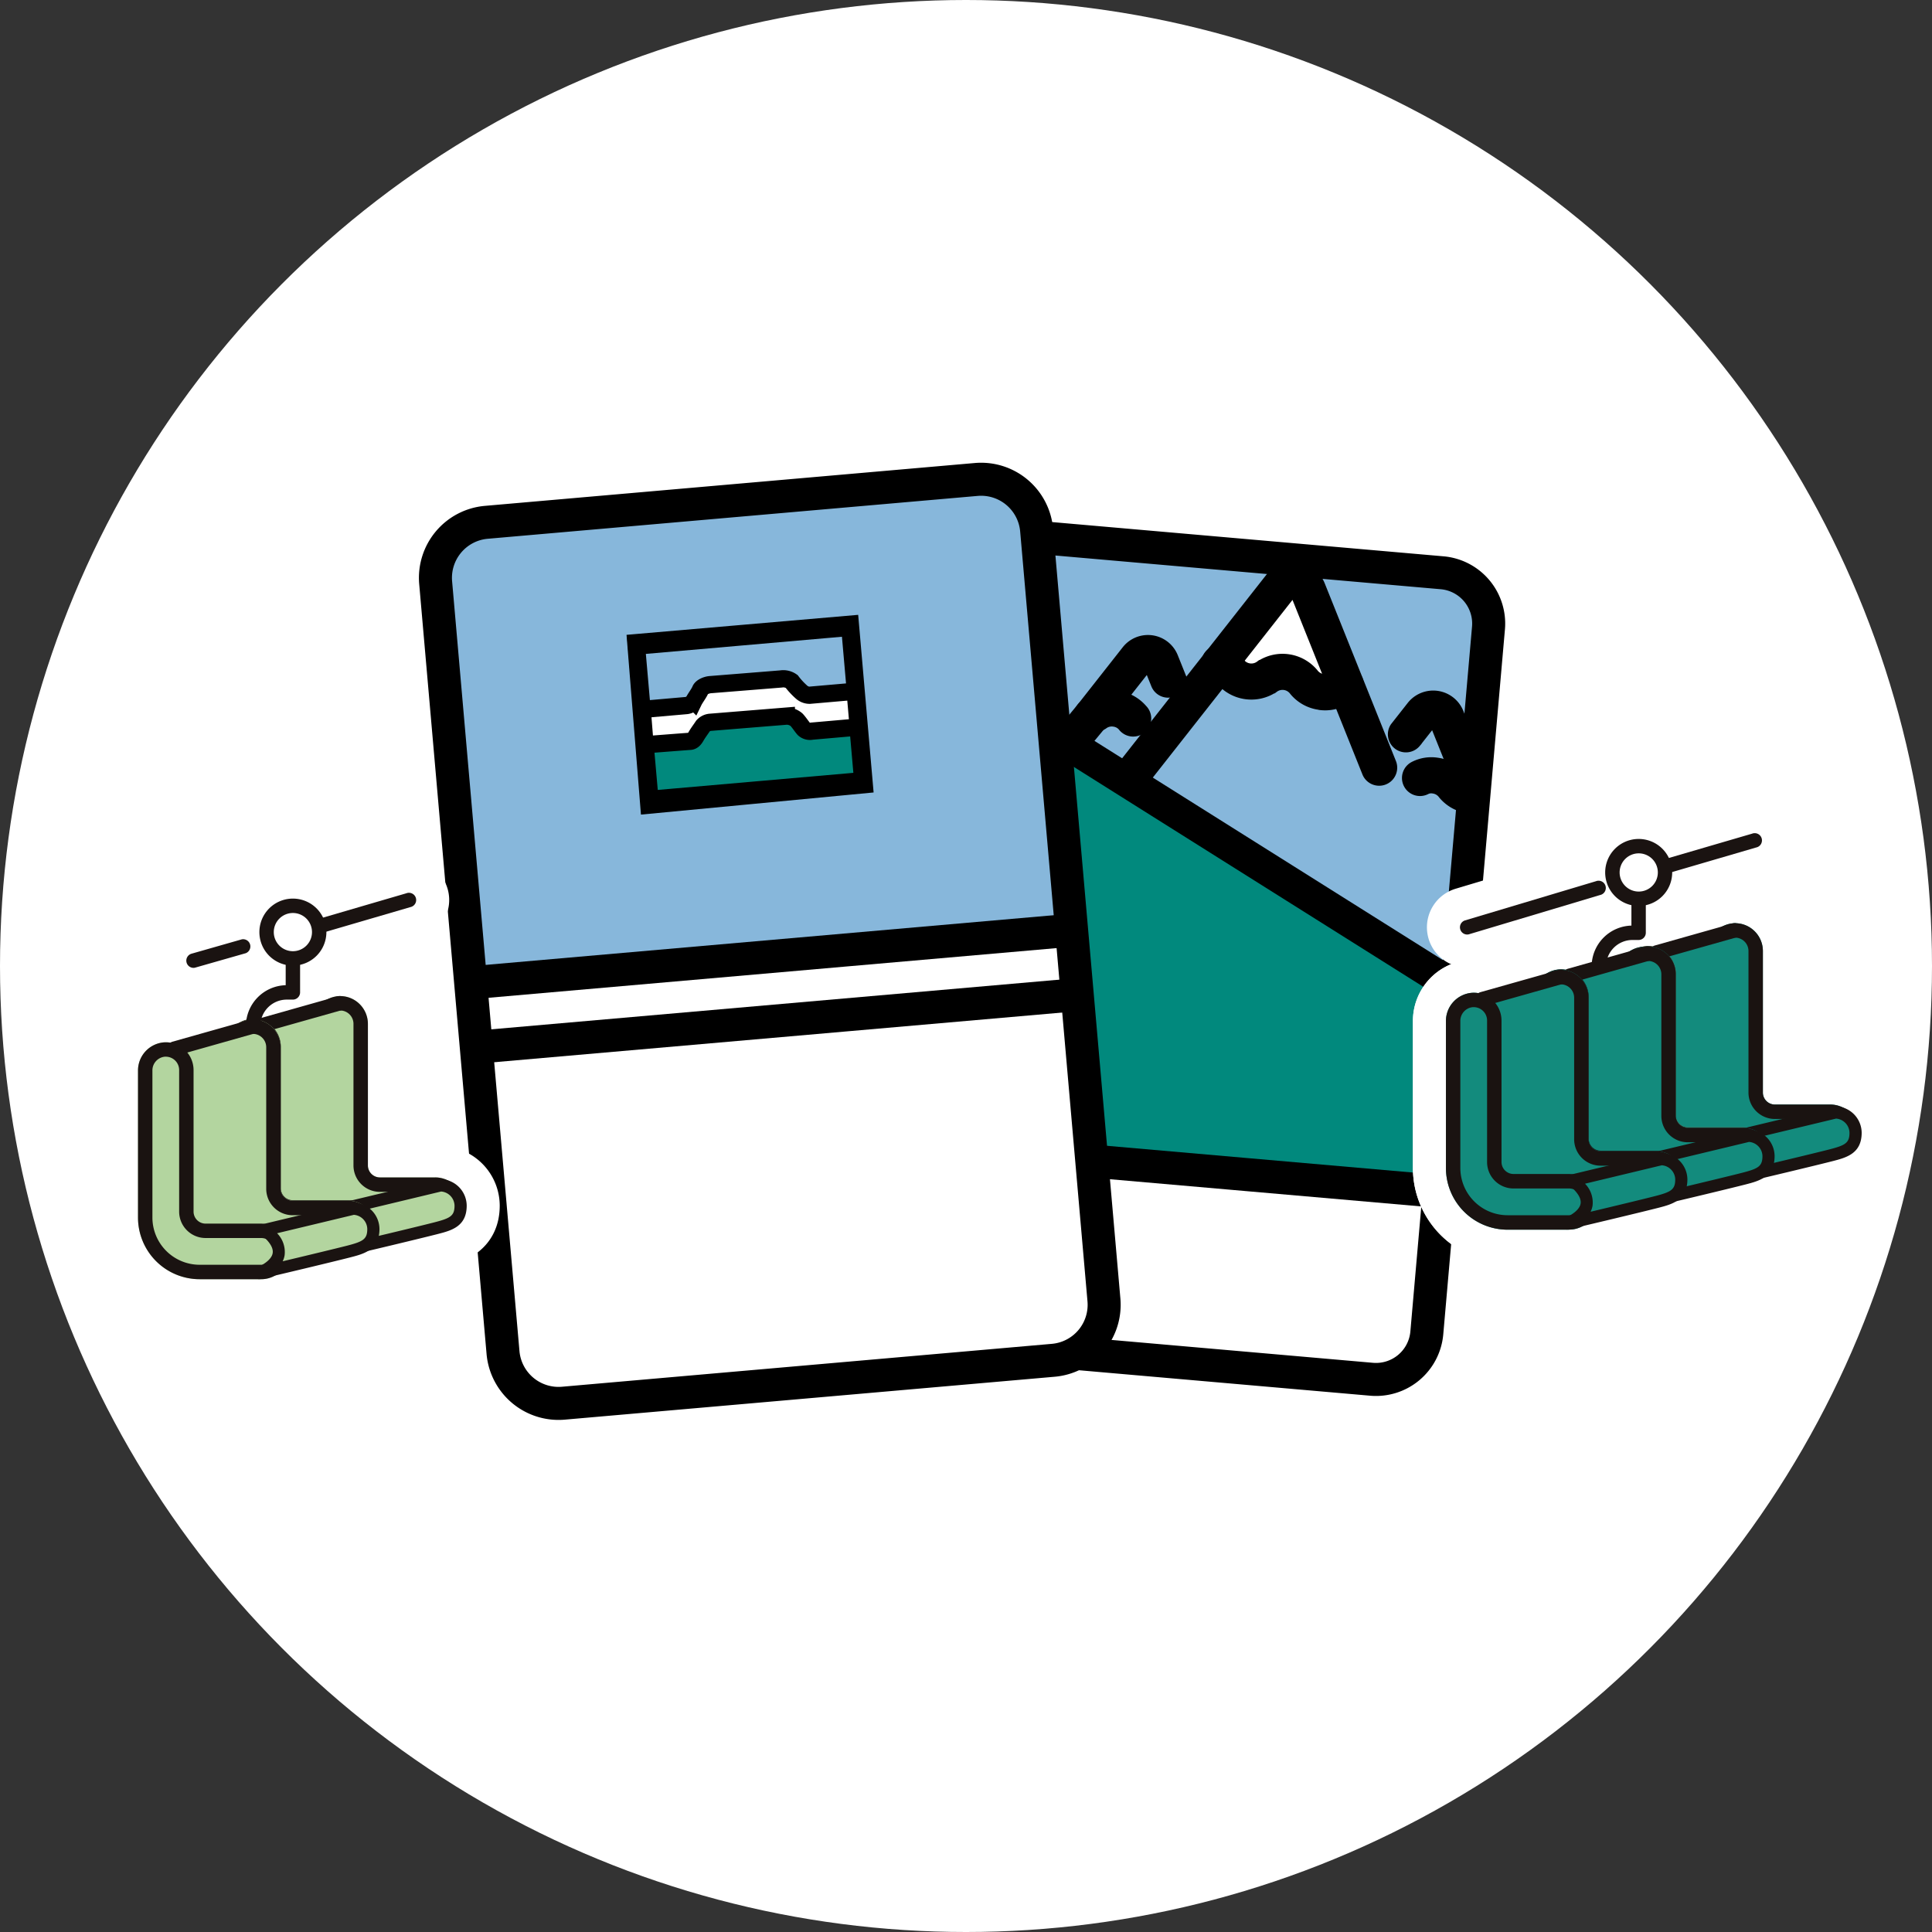 <svg xmlns="http://www.w3.org/2000/svg" width="117" height="117" viewBox="0 0 117 117">
  <rect x="0" y="0" width="117" height="117" fill="#333333" stroke="none"/>
  <g id="icon_service_boots" transform="translate(8899 -3646)">
    <circle id="楕円形_107" data-name="楕円形 107" cx="58.5" cy="58.5" r="58.5" transform="translate(-8899 3646)" fill="#fff"/>
    <g id="グループ_22656" data-name="グループ 22656" transform="translate(-8965.571 68.263)">
      <path id="パス_109270" data-name="パス 109270" d="M30.307,15.563l1.012-7.7s-.3-3.949,4.557-3.746S61.492,6.247,61.492,6.247s3.847.507,3.442,5.165-1.62,22.375-1.62,22.375l-11.947-.4Z" transform="translate(91.976 3605.995)" fill="#87b7db"/>
      <path id="パス_109271" data-name="パス 109271" d="M61.681,44.274,28.675,41.236l2.317-29.6L62.579,31.51Z" transform="translate(91.988 3605.938)" fill="#01897d"/>
      <path id="パス_109272" data-name="パス 109272" d="M60.982,52.468a3.089,3.089,0,0,1-3.337,2.8L30.462,52.89a3.089,3.089,0,0,1-2.8-3.337l3.053-34.9c.148-1.688.39-4.45.537-6.137L31.4,6.85a3.089,3.089,0,0,1,3.337-2.8L61.918,6.428a3.089,3.089,0,0,1,2.8,3.337Z" transform="translate(91.995 3605.996)" fill="none" stroke="#000" stroke-miterlimit="10" stroke-width="2"/>
      <path id="パス_109273" data-name="パス 109273" d="M62.577,31.51,30.99,11.638l-2.572,29.4L61.49,43.928Z" transform="translate(91.99 3605.938)" fill="none" stroke="#000" stroke-miterlimit="10" stroke-width="2"/>
      <path id="パス_109274" data-name="パス 109274" d="M48.842,11.65,52.851,6.5,54.7,9.1l1.464,4.455a1.259,1.259,0,0,1-1.655.254c-1.018-.573-1.272-1.591-2.227-1.145s-1.018.891-1.909.573-2-.761-2-.761Z" transform="translate(91.836 3605.977)" fill="#fff"/>
      <path id="パス_109275" data-name="パス 109275" d="M43.027,19.437a.593.593,0,0,1-.382-.95L51.766,6.881a1.564,1.564,0,0,1,2.681.385L58.77,18.054a.593.593,0,0,1-1.1.44L53.348,7.707a.38.38,0,0,0-.65-.093l-9.12,11.6a.592.592,0,0,1-.551.22" transform="translate(91.882 3605.979)" stroke="#000" stroke-width="1"/>
      <path id="パス_109276" data-name="パス 109276" d="M43.027,19.437a.593.593,0,0,1-.382-.95L51.766,6.881a1.564,1.564,0,0,1,2.681.385L58.77,18.054a.593.593,0,0,1-1.1.44L53.348,7.707a.38.38,0,0,0-.65-.093l-9.12,11.6a.592.592,0,0,1-.551.22" transform="translate(91.882 3605.979)" stroke="#000" stroke-miterlimit="10" stroke-width="0.591"/>
      <path id="パス_109277" data-name="パス 109277" d="M63.245,18.135a.593.593,0,0,1-.466-.366L61.869,15.5a.268.268,0,0,0-.218-.174.277.277,0,0,0-.26.105l-.977,1.241a.593.593,0,0,1-.954-.7l.023-.029L60.46,14.7a1.465,1.465,0,0,1,2.514.361l.909,2.267a.592.592,0,0,1-.634.8" transform="translate(91.752 3605.918)" stroke="#000" stroke-width="1"/>
      <path id="パス_109278" data-name="パス 109278" d="M63.245,18.135a.593.593,0,0,1-.466-.366L61.869,15.5a.268.268,0,0,0-.218-.174.277.277,0,0,0-.26.105l-.977,1.241a.593.593,0,0,1-.954-.7l.023-.029L60.46,14.7a1.465,1.465,0,0,1,2.514.361l.909,2.267a.592.592,0,0,1-.634.8" transform="translate(91.752 3605.918)" stroke="#000" stroke-miterlimit="10" stroke-width="0.591"/>
      <path id="パス_109279" data-name="パス 109279" d="M39.564,17.1a.593.593,0,0,1-.372-.965l1.132-1.372L43.047,11.3a1.443,1.443,0,0,1,2.475.355l.431,1.075a.592.592,0,1,1-1.1.442l-.432-1.076a.257.257,0,0,0-.334-.145.254.254,0,0,0-.107.08l-2.733,3.476-1.141,1.381a.594.594,0,0,1-.543.21" transform="translate(91.908 3605.944)" stroke="#000" stroke-width="1"/>
      <path id="パス_109280" data-name="パス 109280" d="M39.564,17.1a.593.593,0,0,1-.372-.965l1.132-1.372L43.047,11.3a1.443,1.443,0,0,1,2.475.355l.431,1.075a.592.592,0,1,1-1.1.442l-.432-1.076a.257.257,0,0,0-.334-.145.254.254,0,0,0-.107.08l-2.733,3.476-1.141,1.381a.594.594,0,0,1-.543.21" transform="translate(91.908 3605.944)" stroke="#000" stroke-miterlimit="10" stroke-width="0.591"/>
      <path id="パス_109281" data-name="パス 109281" d="M54.66,14.286a2.2,2.2,0,0,1-1.4-.777,1.072,1.072,0,0,0-1.5-.221l-.006,0a2.24,2.24,0,0,1-2.958-.425,1.305,1.305,0,0,0-.438-.35.593.593,0,1,1,.457-1.094,2.411,2.411,0,0,1,.838.627,1.072,1.072,0,0,0,1.5.22l.006,0a2.239,2.239,0,0,1,2.955.424,1.071,1.071,0,0,0,1.5.221l.006,0c.118-.069.24-.134.364-.192a.593.593,0,0,1,.486,1.082c-.088.042-.175.088-.259.139a2.2,2.2,0,0,1-1.558.351" transform="translate(91.84 3605.94)" stroke="#000" stroke-width="1"/>
      <path id="パス_109282" data-name="パス 109282" d="M54.66,14.286a2.2,2.2,0,0,1-1.4-.777,1.072,1.072,0,0,0-1.5-.221l-.006,0a2.24,2.24,0,0,1-2.958-.425,1.305,1.305,0,0,0-.438-.35.593.593,0,1,1,.457-1.094,2.411,2.411,0,0,1,.838.627,1.072,1.072,0,0,0,1.5.22l.006,0a2.239,2.239,0,0,1,2.955.424,1.071,1.071,0,0,0,1.5.221l.006,0c.118-.069.24-.134.364-.192a.593.593,0,0,1,.486,1.082c-.088.042-.175.088-.259.139a2.2,2.2,0,0,1-1.558.351" transform="translate(91.84 3605.94)" stroke="#000" stroke-miterlimit="10" stroke-width="0.591"/>
      <path id="パス_109283" data-name="パス 109283" d="M63.77,20.607a2.2,2.2,0,0,1-1.4-.777,1.053,1.053,0,0,0-.708-.421.9.9,0,0,0-.581.087.592.592,0,1,1-.523-1.063,2.089,2.089,0,0,1,1.275-.2,2.2,2.2,0,0,1,1.4.778,1.057,1.057,0,0,0,.708.42.581.581,0,0,1,.55.608v.012a.605.605,0,0,1-.634.559l-.079-.012" transform="translate(91.746 3605.887)" stroke="#000" stroke-width="1"/>
      <path id="パス_109284" data-name="パス 109284" d="M63.77,20.607a2.2,2.2,0,0,1-1.4-.777,1.053,1.053,0,0,0-.708-.421.9.9,0,0,0-.581.087.592.592,0,1,1-.523-1.063,2.089,2.089,0,0,1,1.275-.2,2.2,2.2,0,0,1,1.4.778,1.057,1.057,0,0,0,.708.42.581.581,0,0,1,.55.608v.012a.605.605,0,0,1-.634.559l-.079-.012" transform="translate(91.746 3605.887)" stroke="#000" stroke-miterlimit="10" stroke-width="0.591"/>
      <path id="パス_109285" data-name="パス 109285" d="M40.706,15.753a.592.592,0,0,1-.169-1.123c.082-.039.159-.084.236-.128a2.235,2.235,0,0,1,2.939.407.593.593,0,1,1-.857.819,1.03,1.03,0,0,0-.692-.4,1.053,1.053,0,0,0-.8.2c-.105.062-.211.121-.324.175a.585.585,0,0,1-.336.051" transform="translate(91.899 3605.918)" stroke="#000" stroke-width="1"/>
      <path id="パス_109286" data-name="パス 109286" d="M40.706,15.753a.592.592,0,0,1-.169-1.123c.082-.039.159-.084.236-.128a2.235,2.235,0,0,1,2.939.407.593.593,0,1,1-.857.819,1.03,1.03,0,0,0-.692-.4,1.053,1.053,0,0,0-.8.2c-.105.062-.211.121-.324.175a.585.585,0,0,1-.336.051" transform="translate(91.899 3605.918)" stroke="#000" stroke-miterlimit="10" stroke-width="0.591"/>
      <path id="パス_109287" data-name="パス 109287" d="M39.575,32.158,3.261,35.342l-.373-3.9L39.28,28.26Z" transform="translate(92.186 3605.81)" fill="#b3d59f"/>
      <path id="パス_109288" data-name="パス 109288" d="M41.223,50.448a3.373,3.373,0,0,1-3.058,3.645l-29.688,2.6a3.376,3.376,0,0,1-3.645-3.059L.751,6.994A3.376,3.376,0,0,1,3.809,3.348L33.5.751a3.374,3.374,0,0,1,3.645,3.058Z" transform="translate(92.202 3606.021)" fill="#fff"/>
      <path id="パス_109289" data-name="パス 109289" d="M23.347,29.256,6.428,30.966s-3.329,1.89-3.78-2.25S.939,7.928.939,7.928s-.9-4.68,4.68-5.04S33.156.728,33.156.728s3.96.451,4.23,3.87,2.159,24.748,2.159,24.748a7.411,7.411,0,0,0-4.41-.811l-11.789.72" transform="translate(92.202 3606.021)" fill="#87b7db"/>
      <path id="パス_109290" data-name="パス 109290" d="M41.223,50.448a3.373,3.373,0,0,1-3.058,3.645l-29.688,2.6a3.376,3.376,0,0,1-3.645-3.059L.751,6.994A3.376,3.376,0,0,1,3.809,3.348L33.5.751a3.374,3.374,0,0,1,3.645,3.058Z" transform="translate(92.202 3606.021)" fill="none" stroke="#000" stroke-miterlimit="10" stroke-width="2"/>
      <line id="線_3535" data-name="線 3535" y1="3.183" x2="36.391" transform="translate(95.074 3634.07)" fill="none" stroke="#000" stroke-miterlimit="10" stroke-width="2"/>
      <path id="パス_109291" data-name="パス 109291" d="M26.768,19.276,13.784,20.511,13,10.733,25.929,9.617Z" transform="translate(92.109 3605.953)" fill="#fff"/>
      <path id="パス_109292" data-name="パス 109292" d="M26.768,19.276,13.784,20.511,13,10.733,25.929,9.617Z" transform="translate(92.109 3605.953)" fill="none" stroke="#000" stroke-miterlimit="10" stroke-width="1.107"/>
      <path id="パス_109293" data-name="パス 109293" d="M13.345,14.748,13.01,10.91,25.925,9.78l.338,3.867-2.765.241a.733.733,0,0,1-.5-.194,4.381,4.381,0,0,1-.592-.641.875.875,0,0,0-.644-.151c-.266.023-4.076.327-4.287.344s-.526.136-.6.322-.317.509-.392.663a.624.624,0,0,1-.454.282l-2.686.235" transform="translate(92.108 3605.952)" fill="#87b7db"/>
      <path id="パス_109294" data-name="パス 109294" d="M13.345,14.748,13.01,10.91,25.925,9.78l.338,3.867-2.765.241a.733.733,0,0,1-.5-.194,4.381,4.381,0,0,1-.592-.641.875.875,0,0,0-.644-.151c-.266.023-4.076.327-4.287.344s-.526.136-.6.322-.317.509-.392.663a.624.624,0,0,1-.454.282Z" transform="translate(92.108 3605.952)" fill="none" stroke="#000" stroke-miterlimit="10" stroke-width="1.044"/>
      <path id="パス_109295" data-name="パス 109295" d="M13.536,16.929s2.57-.2,2.717-.208.259-.11.365-.3.344-.51.424-.635a.656.656,0,0,1,.429-.217l4.615-.374a.912.912,0,0,1,.614.214c.137.139.343.45.445.562a.545.545,0,0,0,.489.133l2.793-.245.284,3.245L13.826,20.23Z" transform="translate(92.104 3605.91)" fill="#01897d"/>
      <path id="パス_109296" data-name="パス 109296" d="M13.536,16.929s2.57-.2,2.717-.208.259-.11.365-.3.344-.51.424-.635a.656.656,0,0,1,.429-.217l4.615-.374a.912.912,0,0,1,.614.214c.137.139.343.45.445.562a.545.545,0,0,0,.489.133l2.793-.245.284,3.245L13.826,20.23Z" transform="translate(92.104 3605.91)" fill="none" stroke="#000" stroke-miterlimit="10" stroke-width="1.044"/>
      <line id="線_3536" data-name="線 3536" y1="3.183" x2="36.391" transform="translate(95.074 3638.002)" fill="none" stroke="#000" stroke-miterlimit="10" stroke-width="2"/>
    </g>
    <g id="グループ_22655" data-name="グループ 22655" transform="translate(-8890.642 3700.066)">
      <path id="パス_108571" data-name="パス 108571" d="M32.048,99.829H28.311A3.736,3.736,0,0,1,24.579,96.1V87.209a1.709,1.709,0,0,1,1.571-1.721,1.666,1.666,0,0,1,1.261.451,1.687,1.687,0,0,1,.532,1.226v8.573a.728.728,0,0,0,.727.727H32a1.709,1.709,0,0,1,1.722,1.571,1.671,1.671,0,0,1-.452,1.262,1.689,1.689,0,0,1-1.226.532" transform="translate(-14.022 -79.228)" fill="none" stroke="#fff" stroke-linecap="round" stroke-linejoin="round" stroke-width="4"/>
      <path id="パス_108572" data-name="パス 108572" d="M32.048,99.829H28.311A3.736,3.736,0,0,1,24.579,96.1V87.209a1.709,1.709,0,0,1,1.571-1.721,1.668,1.668,0,0,1,1.262.451,1.689,1.689,0,0,1,.532,1.226v8.573a.728.728,0,0,0,.727.727H32a1.709,1.709,0,0,1,1.722,1.571,1.669,1.669,0,0,1-.452,1.262,1.688,1.688,0,0,1-1.226.532M26.261,86.356h-.055a.833.833,0,0,0-.755.851V96.1a2.863,2.863,0,0,0,2.86,2.86h3.736a.81.81,0,0,0,.81-.811c0-.018,0-.036,0-.054a.833.833,0,0,0-.851-.755H28.67a1.6,1.6,0,0,1-1.6-1.6V87.166a.81.81,0,0,0-.81-.81" transform="translate(-14.022 -79.228)" fill="none" stroke="#fff" stroke-linecap="round" stroke-linejoin="round" stroke-width="4"/>
      <path id="パス_108575" data-name="パス 108575" d="M17.7,88.066l5.07-.971s.4.044.4,1.016-.265,8.919.53,9.625,3.885.927,3.885.927L26.44,99.811s-4.989.574-5.21.486-3.267.927-3.532-.927-.618-8.433-.618-8.433Z" transform="translate(-10.583 -79.967)" fill="none" stroke="#fff" stroke-linecap="round" stroke-linejoin="round" stroke-width="4"/>
      <path id="パス_108576" data-name="パス 108576" d="M22.309,102.379H18.572a3.736,3.736,0,0,1-3.733-3.733V89.759a1.709,1.709,0,0,1,1.571-1.721,1.666,1.666,0,0,1,1.261.451,1.687,1.687,0,0,1,.532,1.226v8.573a.728.728,0,0,0,.727.727h3.334a1.709,1.709,0,0,1,1.722,1.571,1.671,1.671,0,0,1-.452,1.262,1.689,1.689,0,0,1-1.226.532" transform="translate(-9.556 -80.397)" fill="none" stroke="#fff" stroke-linecap="round" stroke-linejoin="round" stroke-width="4"/>
      <path id="パス_108577" data-name="パス 108577" d="M18.541,87.687a.438.438,0,0,1-.12-.855l4.766-1.347a.438.438,0,0,1,.239.839L18.659,87.67a.435.435,0,0,1-.118.017" transform="translate(-11.058 -79.225)" fill="none" stroke="#fff" stroke-linecap="round" stroke-linejoin="round" stroke-width="4"/>
      <path id="パス_108578" data-name="パス 108578" d="M22.309,102.379H18.572a3.736,3.736,0,0,1-3.733-3.733V89.759a1.709,1.709,0,0,1,1.571-1.721,1.668,1.668,0,0,1,1.262.451,1.689,1.689,0,0,1,.532,1.226v8.573a.728.728,0,0,0,.727.727h3.334a1.709,1.709,0,0,1,1.722,1.571,1.669,1.669,0,0,1-.452,1.262,1.689,1.689,0,0,1-1.226.532M16.522,88.906h-.055a.833.833,0,0,0-.755.851v8.89a2.863,2.863,0,0,0,2.86,2.86h3.736a.81.81,0,0,0,.81-.811c0-.018,0-.036,0-.054a.833.833,0,0,0-.851-.755H18.931a1.6,1.6,0,0,1-1.6-1.6V89.716a.81.81,0,0,0-.81-.81" transform="translate(-9.556 -80.397)" fill="none" stroke="#fff" stroke-linecap="round" stroke-linejoin="round" stroke-width="4"/>
      <path id="パス_108580" data-name="パス 108580" d="M28.742,107.93l5.365-1.287s1.2.106,1.2,1.227c0,.921-.55,1.125-1.485,1.367s-4.583,1.113-5.434,1.305C28.388,110.542,30.821,109.653,28.742,107.93Z" transform="translate(-15.769 -88.931)" fill="none" stroke="#fff" stroke-linecap="round" stroke-linejoin="round" stroke-width="4"/>
      <path id="パス_108581" data-name="パス 108581" d="M28.075,110.6a.368.368,0,0,1-.126-.714c.237-.088.871-.414.945-.856.068-.4-.343-.832-.7-1.128a.367.367,0,0,1,.148-.641l5.366-1.287a.332.332,0,0,1,.117-.009,1.614,1.614,0,0,1,1.537,1.6c0,1.269-.936,1.51-1.762,1.722-.948.245-4.6,1.118-5.445,1.308A.344.344,0,0,1,28.075,110.6Zm1.088-2.779a1.625,1.625,0,0,1,.457,1.335,1.346,1.346,0,0,1-.119.363c1.406-.334,3.29-.788,3.915-.95.966-.249,1.21-.394,1.21-1.01a.879.879,0,0,0-.812-.854Z" transform="translate(-15.457 -88.619)" fill="none" stroke="#fff" stroke-linecap="round" stroke-linejoin="round" stroke-width="4"/>
      <path id="パス_108582" data-name="パス 108582" d="M10.908,80.858a.438.438,0,0,1-.12-.855l3.055-.872a.438.438,0,0,1,.239.839l-3.056.872a.435.435,0,0,1-.118.017" transform="translate(-7.558 -76.311)" fill="none" stroke="#fff" stroke-linecap="round" stroke-linejoin="round" stroke-width="4"/>
      <path id="パス_108583" data-name="パス 108583" d="M22.289,102.446H18.552a3.736,3.736,0,0,1-3.733-3.733V89.826A1.709,1.709,0,0,1,16.391,88.1a1.666,1.666,0,0,1,1.261.451,1.687,1.687,0,0,1,.532,1.226v8.573a.728.728,0,0,0,.727.727h3.334a1.709,1.709,0,0,1,1.722,1.571,1.671,1.671,0,0,1-.452,1.262,1.689,1.689,0,0,1-1.226.532" transform="translate(-9.547 -80.428)" fill="none" stroke="#fff" stroke-linecap="round" stroke-linejoin="round" stroke-width="4"/>
      <path id="パス_108584" data-name="パス 108584" d="M22.289,102.446H18.552a3.736,3.736,0,0,1-3.733-3.733V89.826A1.709,1.709,0,0,1,16.391,88.1a1.668,1.668,0,0,1,1.262.451,1.689,1.689,0,0,1,.532,1.226v8.573a.728.728,0,0,0,.727.727h3.334a1.709,1.709,0,0,1,1.722,1.571,1.669,1.669,0,0,1-.452,1.262,1.689,1.689,0,0,1-1.226.532M16.5,88.973h-.055a.833.833,0,0,0-.755.851v8.89a2.863,2.863,0,0,0,2.86,2.86h3.736a.81.81,0,0,0,.81-.811c0-.018,0-.036,0-.054a.833.833,0,0,0-.851-.755H18.911a1.6,1.6,0,0,1-1.6-1.6V89.783a.81.81,0,0,0-.81-.81" transform="translate(-9.547 -80.428)" fill="none" stroke="#fff" stroke-linecap="round" stroke-linejoin="round" stroke-width="4"/>
      <path id="パス_108586" data-name="パス 108586" d="M7.938,90.683l5.07-.971s.4.044.4,1.016-.265,8.919.53,9.625,3.885.927,3.885.927l-1.148,1.148s-4.989.574-5.21.486-3.267.927-3.532-.927-.618-8.433-.618-8.433Z" transform="translate(-6.108 -81.167)" fill="none" stroke="#fff" stroke-linecap="round" stroke-linejoin="round" stroke-width="4"/>
      <path id="パス_108587" data-name="パス 108587" d="M12.55,105H8.813a3.736,3.736,0,0,1-3.733-3.733V92.377a1.709,1.709,0,0,1,1.571-1.721,1.666,1.666,0,0,1,1.261.451,1.687,1.687,0,0,1,.532,1.226v8.573a.728.728,0,0,0,.727.727h3.334a1.709,1.709,0,0,1,1.722,1.571,1.671,1.671,0,0,1-.452,1.262A1.689,1.689,0,0,1,12.55,105" transform="translate(-5.081 -81.598)" fill="none" stroke="#fff" stroke-linecap="round" stroke-linejoin="round" stroke-width="4"/>
      <path id="パス_108588" data-name="パス 108588" d="M8.782,90.3a.438.438,0,0,1-.12-.855L13.428,88.1a.438.438,0,0,1,.239.839L8.9,90.288a.456.456,0,0,1-.118.016" transform="translate(-6.583 -80.425)" fill="none" stroke="#fff" stroke-linecap="round" stroke-linejoin="round" stroke-width="4"/>
      <path id="パス_108589" data-name="パス 108589" d="M25.534,76.305a.438.438,0,0,1-.12-.855l5.1-1.49a.438.438,0,1,1,.239.839l-5.1,1.491a.446.446,0,0,1-.12.016" transform="translate(-14.265 -73.93)" fill="none" stroke="#fff" stroke-linecap="round" stroke-linejoin="round" stroke-width="4"/>
      <path id="パス_108590" data-name="パス 108590" d="M20.685,78.638a2.029,2.029,0,1,1,2.029-2.029,2.029,2.029,0,0,1-2.029,2.029m0-3.186a1.157,1.157,0,1,0,1.157,1.157,1.157,1.157,0,0,0-1.157-1.157" transform="translate(-11.306 -74.228)" fill="none" stroke="#fff" stroke-linecap="round" stroke-linejoin="round" stroke-width="4"/>
      <path id="パス_108591" data-name="パス 108591" d="M12.55,105H8.813a3.736,3.736,0,0,1-3.733-3.733V92.377a1.709,1.709,0,0,1,1.571-1.721,1.668,1.668,0,0,1,1.262.451,1.689,1.689,0,0,1,.532,1.226v8.573a.728.728,0,0,0,.727.727h3.334a1.709,1.709,0,0,1,1.722,1.571,1.669,1.669,0,0,1-.452,1.262A1.688,1.688,0,0,1,12.55,105M6.763,91.524H6.708a.833.833,0,0,0-.755.851v8.89a2.863,2.863,0,0,0,2.86,2.86H12.55a.81.81,0,0,0,.81-.811c0-.018,0-.036,0-.054a.833.833,0,0,0-.851-.755H9.172a1.6,1.6,0,0,1-1.6-1.6V92.334a.81.81,0,0,0-.81-.81" transform="translate(-5.081 -81.598)" fill="none" stroke="#fff" stroke-linecap="round" stroke-linejoin="round" stroke-width="4"/>
      <path id="パス_108592" data-name="パス 108592" d="M14.925,105.581H10.386a.438.438,0,0,1-.083-.872.43.43,0,0,1,.083,0h4.539a.438.438,0,0,1,.083.872.426.426,0,0,1-.083,0" transform="translate(-7.294 -88.043)" fill="none" stroke="#fff" stroke-linecap="round" stroke-linejoin="round" stroke-width="4"/>
      <path id="パス_108594" data-name="パス 108594" d="M17.587,85.467a.438.438,0,0,1-.438-.438,2.478,2.478,0,0,1,2.409-2.474V80.93a.438.438,0,0,1,.872,0v2.059a.438.438,0,0,1-.438.438h-.368a1.6,1.6,0,0,0-1.6,1.6.438.438,0,0,1-.438.438" transform="translate(-10.615 -76.958)" fill="none" stroke="#fff" stroke-linecap="round" stroke-linejoin="round" stroke-width="4"/>
      <path id="パス_108595" data-name="パス 108595" d="M18.983,110.548l5.365-1.287s1.2.106,1.2,1.227c0,.921-.55,1.125-1.485,1.367s-4.583,1.113-5.434,1.305C18.629,113.16,21.062,112.271,18.983,110.548Z" transform="translate(-11.294 -90.132)" fill="none" stroke="#fff" stroke-linecap="round" stroke-linejoin="round" stroke-width="4"/>
      <path id="パス_108596" data-name="パス 108596" d="M18.317,113.216a.368.368,0,0,1-.127-.714c.238-.089.871-.415.946-.857.068-.4-.343-.832-.7-1.127a.368.368,0,0,1,.149-.641l5.365-1.287a.349.349,0,0,1,.118-.009,1.614,1.614,0,0,1,1.536,1.594c0,1.268-.936,1.51-1.762,1.723-.956.247-4.605,1.119-5.445,1.308A.346.346,0,0,1,18.317,113.216Zm1.088-2.778a1.622,1.622,0,0,1,.456,1.335,1.326,1.326,0,0,1-.118.363c1.4-.334,3.285-.787,3.915-.949.966-.25,1.209-.395,1.209-1.01a.878.878,0,0,0-.812-.854Z" transform="translate(-10.982 -89.82)" fill="none" stroke="#fff" stroke-linecap="round" stroke-linejoin="round" stroke-width="4"/>
      <path id="パス_108597" data-name="パス 108597" d="M32.048,99.829H28.311A3.736,3.736,0,0,1,24.579,96.1V87.209a1.709,1.709,0,0,1,1.571-1.721,1.666,1.666,0,0,1,1.261.451,1.687,1.687,0,0,1,.532,1.226v8.573a.728.728,0,0,0,.727.727H32a1.709,1.709,0,0,1,1.722,1.571,1.671,1.671,0,0,1-.452,1.262,1.689,1.689,0,0,1-1.226.532" transform="translate(-14.022 -79.228)" fill="#b3d59f"/>
      <path id="パス_108598" data-name="パス 108598" d="M32.048,99.829H28.311A3.736,3.736,0,0,1,24.579,96.1V87.209a1.709,1.709,0,0,1,1.571-1.721,1.668,1.668,0,0,1,1.262.451,1.689,1.689,0,0,1,.532,1.226v8.573a.728.728,0,0,0,.727.727H32a1.709,1.709,0,0,1,1.722,1.571,1.669,1.669,0,0,1-.452,1.262,1.688,1.688,0,0,1-1.226.532M26.261,86.356h-.055a.833.833,0,0,0-.755.851V96.1a2.863,2.863,0,0,0,2.86,2.86h3.736a.81.81,0,0,0,.81-.811c0-.018,0-.036,0-.054a.833.833,0,0,0-.851-.755H28.67a1.6,1.6,0,0,1-1.6-1.6V87.166a.81.81,0,0,0-.81-.81" transform="translate(-14.022 -79.228)" fill="#1a1311"/>
      <path id="パス_108601" data-name="パス 108601" d="M17.7,88.066l5.07-.971s.4.044.4,1.016-.265,8.919.53,9.625,3.885.927,3.885.927L26.44,99.811s-4.989.574-5.21.486-3.267.927-3.532-.927-.618-8.433-.618-8.433Z" transform="translate(-10.583 -79.967)" fill="#b3d59f"/>
      <path id="パス_108602" data-name="パス 108602" d="M22.309,102.379H18.572a3.736,3.736,0,0,1-3.733-3.733V89.759a1.709,1.709,0,0,1,1.571-1.721,1.666,1.666,0,0,1,1.261.451,1.687,1.687,0,0,1,.532,1.226v8.573a.728.728,0,0,0,.727.727h3.334a1.709,1.709,0,0,1,1.722,1.571,1.671,1.671,0,0,1-.452,1.262,1.689,1.689,0,0,1-1.226.532" transform="translate(-9.556 -80.397)" fill="#b3d59f"/>
      <path id="パス_108603" data-name="パス 108603" d="M18.541,87.687a.438.438,0,0,1-.12-.855l4.766-1.347a.438.438,0,0,1,.239.839L18.659,87.67a.435.435,0,0,1-.118.017" transform="translate(-11.058 -79.225)" fill="#1a1311"/>
      <path id="パス_108604" data-name="パス 108604" d="M22.309,102.379H18.572a3.736,3.736,0,0,1-3.733-3.733V89.759a1.709,1.709,0,0,1,1.571-1.721,1.668,1.668,0,0,1,1.262.451,1.689,1.689,0,0,1,.532,1.226v8.573a.728.728,0,0,0,.727.727h3.334a1.709,1.709,0,0,1,1.722,1.571,1.669,1.669,0,0,1-.452,1.262,1.689,1.689,0,0,1-1.226.532M16.522,88.906h-.055a.833.833,0,0,0-.755.851v8.89a2.863,2.863,0,0,0,2.86,2.86h3.736a.81.81,0,0,0,.81-.811c0-.018,0-.036,0-.054a.833.833,0,0,0-.851-.755H18.931a1.6,1.6,0,0,1-1.6-1.6V89.716a.81.81,0,0,0-.81-.81" transform="translate(-9.556 -80.397)" fill="#1a1311"/>
      <path id="パス_108606" data-name="パス 108606" d="M28.742,107.93l5.365-1.287s1.2.106,1.2,1.227c0,.921-.55,1.125-1.485,1.367s-4.583,1.113-5.434,1.305c0,0,2.433-.89.354-2.612" transform="translate(-15.769 -88.931)" fill="#b3d59f"/>
      <path id="パス_108607" data-name="パス 108607" d="M28.075,110.6a.368.368,0,0,1-.126-.714c.237-.088.871-.414.945-.856.068-.4-.343-.832-.7-1.128a.367.367,0,0,1,.148-.641l5.366-1.287a.332.332,0,0,1,.117-.009,1.614,1.614,0,0,1,1.537,1.6c0,1.269-.936,1.51-1.762,1.722-.948.245-4.6,1.118-5.445,1.308a.344.344,0,0,1-.081.01m1.088-2.779a1.625,1.625,0,0,1,.457,1.335,1.346,1.346,0,0,1-.119.363c1.406-.334,3.29-.788,3.915-.95.966-.249,1.21-.394,1.21-1.01a.879.879,0,0,0-.812-.854Z" transform="translate(-15.457 -88.619)" fill="#1a1311"/>
      <path id="パス_108608" data-name="パス 108608" d="M10.908,80.858a.438.438,0,0,1-.12-.855l3.055-.872a.438.438,0,0,1,.239.839l-3.056.872a.435.435,0,0,1-.118.017" transform="translate(-7.558 -76.311)" fill="#1a1311"/>
      <path id="パス_108609" data-name="パス 108609" d="M22.289,102.446H18.552a3.736,3.736,0,0,1-3.733-3.733V89.826A1.709,1.709,0,0,1,16.391,88.1a1.666,1.666,0,0,1,1.261.451,1.687,1.687,0,0,1,.532,1.226v8.573a.728.728,0,0,0,.727.727h3.334a1.709,1.709,0,0,1,1.722,1.571,1.671,1.671,0,0,1-.452,1.262,1.689,1.689,0,0,1-1.226.532" transform="translate(-9.547 -80.428)" fill="#b3d59f"/>
      <path id="パス_108610" data-name="パス 108610" d="M22.289,102.446H18.552a3.736,3.736,0,0,1-3.733-3.733V89.826A1.709,1.709,0,0,1,16.391,88.1a1.668,1.668,0,0,1,1.262.451,1.689,1.689,0,0,1,.532,1.226v8.573a.728.728,0,0,0,.727.727h3.334a1.709,1.709,0,0,1,1.722,1.571,1.669,1.669,0,0,1-.452,1.262,1.689,1.689,0,0,1-1.226.532M16.5,88.973h-.055a.833.833,0,0,0-.755.851v8.89a2.863,2.863,0,0,0,2.86,2.86h3.736a.81.81,0,0,0,.81-.811c0-.018,0-.036,0-.054a.833.833,0,0,0-.851-.755H18.911a1.6,1.6,0,0,1-1.6-1.6V89.783a.81.81,0,0,0-.81-.81" transform="translate(-9.547 -80.428)" fill="#1a1311"/>
      <path id="パス_108612" data-name="パス 108612" d="M7.938,90.683l5.07-.971s.4.044.4,1.016-.265,8.919.53,9.625,3.885.927,3.885.927l-1.148,1.148s-4.989.574-5.21.486-3.267.927-3.532-.927-.618-8.433-.618-8.433Z" transform="translate(-6.108 -81.167)" fill="#b3d59f"/>
      <path id="パス_108613" data-name="パス 108613" d="M12.55,105H8.813a3.736,3.736,0,0,1-3.733-3.733V92.377a1.709,1.709,0,0,1,1.571-1.721,1.666,1.666,0,0,1,1.261.451,1.687,1.687,0,0,1,.532,1.226v8.573a.728.728,0,0,0,.727.727h3.334a1.709,1.709,0,0,1,1.722,1.571,1.671,1.671,0,0,1-.452,1.262A1.689,1.689,0,0,1,12.55,105" transform="translate(-5.081 -81.598)" fill="#b3d59f"/>
      <path id="パス_108614" data-name="パス 108614" d="M8.782,90.3a.438.438,0,0,1-.12-.855L13.428,88.1a.438.438,0,0,1,.239.839L8.9,90.288a.456.456,0,0,1-.118.016" transform="translate(-6.583 -80.425)" fill="#1a1311"/>
      <path id="パス_108615" data-name="パス 108615" d="M25.534,76.305a.438.438,0,0,1-.12-.855l5.1-1.49a.438.438,0,1,1,.239.839l-5.1,1.491a.446.446,0,0,1-.12.016" transform="translate(-14.265 -73.93)" fill="#1a1311"/>
      <path id="パス_108616" data-name="パス 108616" d="M20.685,78.638a2.029,2.029,0,1,1,2.029-2.029,2.029,2.029,0,0,1-2.029,2.029m0-3.186a1.157,1.157,0,1,0,1.157,1.157,1.157,1.157,0,0,0-1.157-1.157" transform="translate(-11.306 -74.228)" fill="#1a1311"/>
      <path id="パス_108617" data-name="パス 108617" d="M12.55,105H8.813a3.736,3.736,0,0,1-3.733-3.733V92.377a1.709,1.709,0,0,1,1.571-1.721,1.668,1.668,0,0,1,1.262.451,1.689,1.689,0,0,1,.532,1.226v8.573a.728.728,0,0,0,.727.727h3.334a1.709,1.709,0,0,1,1.722,1.571,1.669,1.669,0,0,1-.452,1.262A1.688,1.688,0,0,1,12.55,105M6.763,91.524H6.708a.833.833,0,0,0-.755.851v8.89a2.863,2.863,0,0,0,2.86,2.86H12.55a.81.81,0,0,0,.81-.811c0-.018,0-.036,0-.054a.833.833,0,0,0-.851-.755H9.172a1.6,1.6,0,0,1-1.6-1.6V92.334a.81.81,0,0,0-.81-.81" transform="translate(-5.081 -81.598)" fill="#1a1311"/>
      <path id="パス_108620" data-name="パス 108620" d="M17.587,85.467a.438.438,0,0,1-.438-.438,2.478,2.478,0,0,1,2.409-2.474V80.93a.438.438,0,0,1,.872,0v2.059a.438.438,0,0,1-.438.438h-.368a1.6,1.6,0,0,0-1.6,1.6.438.438,0,0,1-.438.438" transform="translate(-10.615 -76.958)" fill="#1a1311"/>
      <path id="パス_108621" data-name="パス 108621" d="M18.983,110.548l5.365-1.287s1.2.106,1.2,1.227c0,.921-.55,1.125-1.485,1.367s-4.583,1.113-5.434,1.305c0,0,2.433-.89.354-2.612" transform="translate(-11.294 -90.132)" fill="#b3d59f"/>
      <path id="パス_108622" data-name="パス 108622" d="M18.317,113.216a.368.368,0,0,1-.127-.714c.238-.089.871-.415.946-.857.068-.4-.343-.832-.7-1.127a.368.368,0,0,1,.149-.641l5.365-1.287a.349.349,0,0,1,.118-.009,1.614,1.614,0,0,1,1.536,1.594c0,1.268-.936,1.51-1.762,1.723-.956.247-4.605,1.119-5.445,1.308a.346.346,0,0,1-.081.01m1.088-2.778a1.622,1.622,0,0,1,.456,1.335,1.326,1.326,0,0,1-.118.363c1.4-.334,3.285-.787,3.915-.949.966-.25,1.209-.395,1.209-1.01a.878.878,0,0,0-.812-.854Z" transform="translate(-10.982 -89.82)" fill="#1a1311"/>
    </g>
    <g id="グループ_22654" data-name="グループ 22654" transform="translate(-8811.435 3696.455)">
      <path id="パス_108655" data-name="パス 108655" d="M38.707,26.422H34.97a3.736,3.736,0,0,1-3.733-3.733V13.8a1.709,1.709,0,0,1,1.571-1.721,1.666,1.666,0,0,1,1.261.451,1.687,1.687,0,0,1,.532,1.226v8.573a.728.728,0,0,0,.727.727h3.334a1.709,1.709,0,0,1,1.722,1.571,1.671,1.671,0,0,1-.452,1.262,1.689,1.689,0,0,1-1.226.532" transform="translate(-15.408 -6.621)" fill="none" stroke="#fff" stroke-linecap="round" stroke-linejoin="round" stroke-width="4"/>
      <path id="パス_108656" data-name="パス 108656" d="M38.707,26.422H34.97a3.736,3.736,0,0,1-3.733-3.733V13.8a1.709,1.709,0,0,1,1.571-1.721,1.668,1.668,0,0,1,1.262.451,1.689,1.689,0,0,1,.532,1.226v8.573a.728.728,0,0,0,.727.727h3.334a1.709,1.709,0,0,1,1.722,1.571,1.669,1.669,0,0,1-.452,1.262,1.689,1.689,0,0,1-1.226.532M32.92,12.949h-.055a.833.833,0,0,0-.755.851v8.89a2.863,2.863,0,0,0,2.86,2.86h3.736a.81.81,0,0,0,.81-.811c0-.018,0-.036,0-.054a.833.833,0,0,0-.851-.755H35.329a1.6,1.6,0,0,1-1.6-1.6V13.759a.81.81,0,0,0-.81-.81" transform="translate(-15.408 -6.621)" fill="none" stroke="#fff" stroke-linecap="round" stroke-linejoin="round" stroke-width="4"/>
      <path id="パス_108659" data-name="パス 108659" d="M24.356,14.659l5.07-.971s.4.044.4,1.016-.265,8.919.53,9.625,3.885.927,3.885.927L33.1,26.4s-4.989.574-5.21.486-3.267.927-3.532-.927-.618-8.433-.618-8.433Z" transform="translate(-11.969 -7.36)" fill="none" stroke="#fff" stroke-linecap="round" stroke-linejoin="round" stroke-width="4"/>
      <path id="パス_108660" data-name="パス 108660" d="M28.968,28.973H25.231A3.736,3.736,0,0,1,21.5,25.241V16.353a1.709,1.709,0,0,1,1.571-1.721,1.666,1.666,0,0,1,1.261.451,1.687,1.687,0,0,1,.532,1.226v8.573a.728.728,0,0,0,.727.727h3.334a1.709,1.709,0,0,1,1.722,1.571,1.671,1.671,0,0,1-.452,1.262,1.689,1.689,0,0,1-1.226.532" transform="translate(-10.942 -7.791)" fill="none" stroke="#fff" stroke-linecap="round" stroke-linejoin="round" stroke-width="4"/>
      <path id="パス_108661" data-name="パス 108661" d="M25.2,14.28a.438.438,0,0,1-.12-.855l4.766-1.347a.438.438,0,0,1,.239.839l-4.767,1.347a.435.435,0,0,1-.118.017" transform="translate(-12.444 -6.618)" fill="none" stroke="#fff" stroke-linecap="round" stroke-linejoin="round" stroke-width="4"/>
      <path id="パス_108662" data-name="パス 108662" d="M28.968,28.973H25.231A3.736,3.736,0,0,1,21.5,25.241V16.353a1.709,1.709,0,0,1,1.571-1.721,1.668,1.668,0,0,1,1.262.451,1.689,1.689,0,0,1,.532,1.226v8.573a.728.728,0,0,0,.727.727h3.334a1.709,1.709,0,0,1,1.722,1.571,1.669,1.669,0,0,1-.452,1.262,1.688,1.688,0,0,1-1.226.532M23.181,15.5h-.055a.833.833,0,0,0-.755.851v8.89a2.863,2.863,0,0,0,2.86,2.86h3.736a.81.81,0,0,0,.81-.811c0-.018,0-.036,0-.054a.833.833,0,0,0-.851-.755H25.59a1.6,1.6,0,0,1-1.6-1.6V16.31a.81.81,0,0,0-.81-.81" transform="translate(-10.942 -7.791)" fill="none" stroke="#fff" stroke-linecap="round" stroke-linejoin="round" stroke-width="4"/>
      <path id="パス_108664" data-name="パス 108664" d="M35.4,34.524l5.365-1.287s1.2.106,1.2,1.227c0,.921-.55,1.125-1.485,1.367s-4.583,1.113-5.434,1.305C35.047,37.136,37.48,36.247,35.4,34.524Z" transform="translate(-17.155 -16.324)" fill="none" stroke="#fff" stroke-linecap="round" stroke-linejoin="round" stroke-width="4"/>
      <path id="パス_108665" data-name="パス 108665" d="M34.735,37.192a.368.368,0,0,1-.127-.714c.238-.088.871-.414.946-.856.068-.4-.343-.832-.7-1.127A.368.368,0,0,1,35,33.853l5.365-1.287a.364.364,0,0,1,.119-.009,1.614,1.614,0,0,1,1.535,1.595c0,1.269-.936,1.51-1.762,1.723-.951.245-4.6,1.118-5.445,1.308A.377.377,0,0,1,34.735,37.192Zm1.088-2.778a1.622,1.622,0,0,1,.456,1.335,1.317,1.317,0,0,1-.118.362c1.405-.334,3.288-.787,3.915-.949.966-.249,1.209-.394,1.209-1.01a.878.878,0,0,0-.812-.854Z" transform="translate(-16.843 -16.012)" fill="none" stroke="#fff" stroke-linecap="round" stroke-linejoin="round" stroke-width="4"/>
      <path id="パス_108666" data-name="パス 108666" d="M28.6,29.04H24.86a3.736,3.736,0,0,1-3.733-3.733V16.42A1.709,1.709,0,0,1,22.7,14.7a1.666,1.666,0,0,1,1.261.451,1.687,1.687,0,0,1,.532,1.226v8.573a.728.728,0,0,0,.727.727h3.334a1.709,1.709,0,0,1,1.722,1.571,1.671,1.671,0,0,1-.452,1.262,1.689,1.689,0,0,1-1.226.532" transform="translate(-10.772 -7.821)" fill="none" stroke="#fff" stroke-linecap="round" stroke-linejoin="round" stroke-width="4"/>
      <path id="パス_108667" data-name="パス 108667" d="M28.6,29.04H24.86a3.736,3.736,0,0,1-3.733-3.733V16.42A1.709,1.709,0,0,1,22.7,14.7a1.668,1.668,0,0,1,1.262.451,1.689,1.689,0,0,1,.532,1.226v8.573a.728.728,0,0,0,.727.727h3.334a1.709,1.709,0,0,1,1.722,1.571,1.669,1.669,0,0,1-.452,1.262,1.689,1.689,0,0,1-1.226.532M22.81,15.567h-.055a.833.833,0,0,0-.755.851v8.89a2.863,2.863,0,0,0,2.86,2.86H28.6a.81.81,0,0,0,.81-.811c0-.018,0-.036,0-.054a.833.833,0,0,0-.851-.755H25.219a1.6,1.6,0,0,1-1.6-1.6V16.377a.81.81,0,0,0-.81-.81" transform="translate(-10.772 -7.821)" fill="none" stroke="#fff" stroke-linecap="round" stroke-linejoin="round" stroke-width="4"/>
      <path id="パス_108669" data-name="パス 108669" d="M28.964,29.027H25.227a3.736,3.736,0,0,1-3.733-3.733V16.407a1.709,1.709,0,0,1,1.571-1.721,1.666,1.666,0,0,1,1.261.451,1.687,1.687,0,0,1,.532,1.226v8.573a.728.728,0,0,0,.727.727H28.92a1.709,1.709,0,0,1,1.722,1.571A1.671,1.671,0,0,1,30.19,28.5a1.689,1.689,0,0,1-1.226.532" transform="translate(-10.94 -7.815)" fill="none" stroke="#fff" stroke-linecap="round" stroke-linejoin="round" stroke-width="4"/>
      <path id="パス_108670" data-name="パス 108670" d="M28.963,29.027H25.227a3.737,3.737,0,0,1-3.733-3.733V16.407a1.709,1.709,0,0,1,1.571-1.721,1.668,1.668,0,0,1,1.262.451,1.689,1.689,0,0,1,.532,1.226v8.573a.728.728,0,0,0,.727.727h3.334a1.709,1.709,0,0,1,1.722,1.571A1.669,1.669,0,0,1,30.19,28.5a1.69,1.69,0,0,1-1.227.532M23.176,15.554h-.055a.833.833,0,0,0-.755.851v8.89a2.863,2.863,0,0,0,2.861,2.86h3.736a.81.81,0,0,0,.81-.811c0-.018,0-.036,0-.054a.833.833,0,0,0-.852-.755H25.585a1.6,1.6,0,0,1-1.6-1.6V16.364a.81.81,0,0,0-.81-.81" transform="translate(-10.94 -7.815)" fill="none" stroke="#fff" stroke-linecap="round" stroke-linejoin="round" stroke-width="4"/>
      <path id="パス_108672" data-name="パス 108672" d="M14.613,17.264l5.07-.971s.4.044.4,1.016-.265,8.919.53,9.625,3.885.927,3.885.927l-1.148,1.148s-4.989.574-5.21.486-3.267.927-3.532-.927-.618-8.433-.618-8.433Z" transform="translate(-7.501 -8.554)" fill="none" stroke="#fff" stroke-linecap="round" stroke-linejoin="round" stroke-width="4"/>
      <path id="パス_108673" data-name="パス 108673" d="M19.224,31.578H15.487a3.736,3.736,0,0,1-3.733-3.733V18.958a1.709,1.709,0,0,1,1.571-1.721,1.666,1.666,0,0,1,1.261.451,1.687,1.687,0,0,1,.532,1.226v8.573a.728.728,0,0,0,.727.727H19.18A1.709,1.709,0,0,1,20.9,29.785a1.671,1.671,0,0,1-.452,1.262,1.689,1.689,0,0,1-1.226.532" transform="translate(-6.474 -8.985)" fill="none" stroke="#fff" stroke-linecap="round" stroke-linejoin="round" stroke-width="4"/>
      <path id="パス_108674" data-name="パス 108674" d="M15.456,16.885a.438.438,0,0,1-.12-.855L20.1,14.683a.438.438,0,0,1,.239.839l-4.767,1.347a.435.435,0,0,1-.118.017" transform="translate(-7.976 -7.812)" fill="none" stroke="#fff" stroke-linecap="round" stroke-linejoin="round" stroke-width="4"/>
      <path id="パス_108675" data-name="パス 108675" d="M26.689,4.375a.438.438,0,0,1-.12-.855l5.1-1.49a.438.438,0,1,1,.239.839L26.81,4.36a.446.446,0,0,1-.12.016" transform="translate(-13.127 -2)" fill="none" stroke="#fff" stroke-linecap="round" stroke-linejoin="round" stroke-width="4"/>
      <path id="パス_108676" data-name="パス 108676" d="M21.84,6.707a2.029,2.029,0,1,1,2.029-2.029A2.029,2.029,0,0,1,21.84,6.707m0-3.186A1.157,1.157,0,1,0,23,4.678,1.157,1.157,0,0,0,21.84,3.521" transform="translate(-10.168 -2.298)" fill="none" stroke="#fff" stroke-linecap="round" stroke-linejoin="round" stroke-width="4"/>
      <path id="パス_108677" data-name="パス 108677" d="M19.224,31.578H15.487a3.736,3.736,0,0,1-3.733-3.733V18.958a1.709,1.709,0,0,1,1.571-1.721,1.668,1.668,0,0,1,1.262.451,1.689,1.689,0,0,1,.532,1.226v8.573a.728.728,0,0,0,.727.727H19.18A1.709,1.709,0,0,1,20.9,29.785a1.669,1.669,0,0,1-.452,1.262,1.689,1.689,0,0,1-1.226.532M13.437,18.105h-.055a.833.833,0,0,0-.755.851v8.89a2.863,2.863,0,0,0,2.86,2.86h3.736a.81.81,0,0,0,.81-.811c0-.018,0-.036,0-.054a.833.833,0,0,0-.851-.755H15.846a1.6,1.6,0,0,1-1.6-1.6V18.915a.81.81,0,0,0-.81-.81" transform="translate(-6.474 -8.985)" fill="none" stroke="#fff" stroke-linecap="round" stroke-linejoin="round" stroke-width="4"/>
      <path id="パス_108679" data-name="パス 108679" d="M18.742,13.536A.438.438,0,0,1,18.3,13.1a2.478,2.478,0,0,1,2.409-2.474V9a.438.438,0,0,1,.872,0v2.059a.438.438,0,0,1-.438.438h-.368a1.6,1.6,0,0,0-1.6,1.6.438.438,0,0,1-.438.438" transform="translate(-9.477 -5.028)" fill="none" stroke="#fff" stroke-linecap="round" stroke-linejoin="round" stroke-width="4"/>
      <path id="パス_108680" data-name="パス 108680" d="M25.657,37.128l5.365-1.287s1.2.106,1.2,1.227c0,.921-.55,1.125-1.485,1.367S26.154,39.548,25.3,39.74C25.3,39.74,27.736,38.851,25.657,37.128Z" transform="translate(-12.686 -17.518)" fill="none" stroke="#fff" stroke-linecap="round" stroke-linejoin="round" stroke-width="4"/>
      <path id="パス_108681" data-name="パス 108681" d="M24.991,39.8a.368.368,0,0,1-.127-.714c.238-.089.871-.415.946-.857.068-.4-.343-.832-.7-1.127a.368.368,0,0,1,.149-.642l5.365-1.287a.364.364,0,0,1,.118-.009,1.613,1.613,0,0,1,1.536,1.595c0,1.268-.936,1.51-1.761,1.723-.952.246-4.6,1.119-5.445,1.308A.347.347,0,0,1,24.991,39.8Zm1.088-2.778a1.622,1.622,0,0,1,.456,1.335,1.326,1.326,0,0,1-.118.363c1.4-.334,3.287-.787,3.916-.95.966-.25,1.209-.394,1.209-1.01a.878.878,0,0,0-.812-.854Z" transform="translate(-12.375 -17.207)" fill="none" stroke="#fff" stroke-linecap="round" stroke-linejoin="round" stroke-width="4"/>
      <path id="パス_108682" data-name="パス 108682" d="M19.208,31.645H15.471a3.736,3.736,0,0,1-3.733-3.733V19.025A1.709,1.709,0,0,1,13.31,17.3a1.666,1.666,0,0,1,1.261.451,1.687,1.687,0,0,1,.532,1.226v8.573a.728.728,0,0,0,.727.727h3.334a1.709,1.709,0,0,1,1.722,1.571,1.671,1.671,0,0,1-.452,1.262,1.689,1.689,0,0,1-1.226.532" transform="translate(-6.466 -9.016)" fill="none" stroke="#fff" stroke-linecap="round" stroke-linejoin="round" stroke-width="4"/>
      <path id="パス_108683" data-name="パス 108683" d="M19.208,31.645H15.471a3.736,3.736,0,0,1-3.733-3.733V19.025A1.709,1.709,0,0,1,13.31,17.3a1.668,1.668,0,0,1,1.262.451,1.689,1.689,0,0,1,.532,1.226v8.573a.728.728,0,0,0,.727.727h3.334a1.709,1.709,0,0,1,1.722,1.571,1.669,1.669,0,0,1-.452,1.262,1.688,1.688,0,0,1-1.226.532M13.421,18.172h-.055a.833.833,0,0,0-.755.851v8.89a2.863,2.863,0,0,0,2.86,2.86h3.736a.81.81,0,0,0,.81-.811c0-.018,0-.036,0-.054a.833.833,0,0,0-.851-.755H15.83a1.6,1.6,0,0,1-1.6-1.6V18.982a.81.81,0,0,0-.81-.81" transform="translate(-6.466 -9.016)" fill="none" stroke="#fff" stroke-linecap="round" stroke-linejoin="round" stroke-width="4"/>
      <path id="パス_108685" data-name="パス 108685" d="M4.857,19.882l5.07-.971s.4.044.4,1.016-.265,8.919.53,9.625,3.885.927,3.885.927L13.6,31.627s-4.989.574-5.21.486-3.267.927-3.532-.927-.618-8.433-.618-8.433Z" transform="translate(-3.027 -9.755)" fill="none" stroke="#fff" stroke-linecap="round" stroke-linejoin="round" stroke-width="4"/>
      <path id="パス_108686" data-name="パス 108686" d="M9.469,34.2H5.732A3.736,3.736,0,0,1,2,30.464V21.576a1.709,1.709,0,0,1,1.571-1.721,1.666,1.666,0,0,1,1.261.451,1.687,1.687,0,0,1,.532,1.226V30.1a.728.728,0,0,0,.727.727H9.425A1.709,1.709,0,0,1,11.147,32.4a1.671,1.671,0,0,1-.452,1.262,1.689,1.689,0,0,1-1.226.532" transform="translate(-2 -10.186)" fill="none" stroke="#fff" stroke-linecap="round" stroke-linejoin="round" stroke-width="4"/>
      <path id="パス_108687" data-name="パス 108687" d="M5.7,19.5a.438.438,0,0,1-.12-.855L10.346,17.3a.438.438,0,0,1,.239.839L5.818,19.486A.435.435,0,0,1,5.7,19.5" transform="translate(-3.502 -9.013)" fill="none" stroke="#fff" stroke-linecap="round" stroke-linejoin="round" stroke-width="4"/>
      <path id="パス_108688" data-name="パス 108688" d="M3.992,10.578a.438.438,0,0,1-.12-.855l7.933-2.374a.438.438,0,1,1,.239.839L4.113,10.563a.449.449,0,0,1-.12.016" transform="translate(-2.719 -4.439)" fill="none" stroke="#fff" stroke-linecap="round" stroke-linejoin="round" stroke-width="4"/>
      <path id="パス_108689" data-name="パス 108689" d="M9.469,34.2H5.732A3.736,3.736,0,0,1,2,30.464V21.576a1.709,1.709,0,0,1,1.571-1.721,1.668,1.668,0,0,1,1.262.451,1.689,1.689,0,0,1,.532,1.226V30.1a.728.728,0,0,0,.727.727H9.425A1.709,1.709,0,0,1,11.147,32.4a1.669,1.669,0,0,1-.452,1.262,1.688,1.688,0,0,1-1.226.532M3.682,20.723H3.627a.833.833,0,0,0-.755.851v8.89a2.863,2.863,0,0,0,2.86,2.86H9.469a.81.81,0,0,0,.81-.811c0-.018,0-.036,0-.054a.833.833,0,0,0-.851-.755H6.091a1.6,1.6,0,0,1-1.6-1.6V21.533a.81.81,0,0,0-.81-.81" transform="translate(-2 -10.186)" fill="none" stroke="#fff" stroke-linecap="round" stroke-linejoin="round" stroke-width="4"/>
      <path id="パス_108690" data-name="パス 108690" d="M11.844,34.78H7.3a.438.438,0,0,1-.083-.872.429.429,0,0,1,.083,0h4.539a.438.438,0,1,1,.083.872.424.424,0,0,1-.083,0" transform="translate(-4.213 -16.631)" fill="none" stroke="#fff" stroke-linecap="round" stroke-linejoin="round" stroke-width="4"/>
      <path id="パス_108692" data-name="パス 108692" d="M15.9,39.746l5.365-1.287s1.2.106,1.2,1.227c0,.921-.55,1.125-1.485,1.367s-4.583,1.113-5.434,1.305C15.548,42.358,17.981,41.469,15.9,39.746Z" transform="translate(-8.213 -18.719)" fill="none" stroke="#fff" stroke-linecap="round" stroke-linejoin="round" stroke-width="4"/>
      <path id="パス_108693" data-name="パス 108693" d="M15.236,42.415a.368.368,0,0,1-.127-.714c.238-.088.871-.415.946-.856.068-.4-.343-.832-.7-1.128a.368.368,0,0,1,.149-.642l5.366-1.287a.333.333,0,0,1,.118-.009,1.614,1.614,0,0,1,1.535,1.595c0,1.268-.936,1.509-1.761,1.723-.942.243-4.6,1.116-5.445,1.308A.387.387,0,0,1,15.236,42.415Zm1.088-2.778a1.623,1.623,0,0,1,.456,1.335,1.32,1.32,0,0,1-.118.363c1.407-.334,3.28-.786,3.916-.95.966-.25,1.209-.394,1.209-1.01a.879.879,0,0,0-.812-.854Z" transform="translate(-7.901 -18.407)" fill="none" stroke="#fff" stroke-linecap="round" stroke-linejoin="round" stroke-width="4"/>
      <path id="パス_108694" data-name="パス 108694" d="M38.707,26.422H34.97a3.736,3.736,0,0,1-3.733-3.733V13.8a1.709,1.709,0,0,1,1.571-1.721,1.666,1.666,0,0,1,1.261.451,1.687,1.687,0,0,1,.532,1.226v8.573a.728.728,0,0,0,.727.727h3.334a1.709,1.709,0,0,1,1.722,1.571,1.671,1.671,0,0,1-.452,1.262,1.689,1.689,0,0,1-1.226.532" transform="translate(-15.408 -6.621)" fill="#138b7d"/>
      <path id="パス_108695" data-name="パス 108695" d="M38.707,26.422H34.97a3.736,3.736,0,0,1-3.733-3.733V13.8a1.709,1.709,0,0,1,1.571-1.721,1.668,1.668,0,0,1,1.262.451,1.689,1.689,0,0,1,.532,1.226v8.573a.728.728,0,0,0,.727.727h3.334a1.709,1.709,0,0,1,1.722,1.571,1.669,1.669,0,0,1-.452,1.262,1.689,1.689,0,0,1-1.226.532M32.92,12.949h-.055a.833.833,0,0,0-.755.851v8.89a2.863,2.863,0,0,0,2.86,2.86h3.736a.81.81,0,0,0,.81-.811c0-.018,0-.036,0-.054a.833.833,0,0,0-.851-.755H35.329a1.6,1.6,0,0,1-1.6-1.6V13.759a.81.81,0,0,0-.81-.81" transform="translate(-15.408 -6.621)" fill="#1a1311"/>
      <path id="パス_108698" data-name="パス 108698" d="M24.356,14.659l5.07-.971s.4.044.4,1.016-.265,8.919.53,9.625,3.885.927,3.885.927L33.1,26.4s-4.989.574-5.21.486-3.267.927-3.532-.927-.618-8.433-.618-8.433Z" transform="translate(-11.969 -7.36)" fill="#138b7d"/>
      <path id="パス_108699" data-name="パス 108699" d="M28.968,28.973H25.231A3.736,3.736,0,0,1,21.5,25.241V16.353a1.709,1.709,0,0,1,1.571-1.721,1.666,1.666,0,0,1,1.261.451,1.687,1.687,0,0,1,.532,1.226v8.573a.728.728,0,0,0,.727.727h3.334a1.709,1.709,0,0,1,1.722,1.571,1.671,1.671,0,0,1-.452,1.262,1.689,1.689,0,0,1-1.226.532" transform="translate(-10.942 -7.791)" fill="#b3d59f"/>
      <path id="パス_108700" data-name="パス 108700" d="M25.2,14.28a.438.438,0,0,1-.12-.855l4.766-1.347a.438.438,0,0,1,.239.839l-4.767,1.347a.435.435,0,0,1-.118.017" transform="translate(-12.444 -6.618)" fill="#1a1311"/>
      <path id="パス_108701" data-name="パス 108701" d="M28.968,28.973H25.231A3.736,3.736,0,0,1,21.5,25.241V16.353a1.709,1.709,0,0,1,1.571-1.721,1.668,1.668,0,0,1,1.262.451,1.689,1.689,0,0,1,.532,1.226v8.573a.728.728,0,0,0,.727.727h3.334a1.709,1.709,0,0,1,1.722,1.571,1.669,1.669,0,0,1-.452,1.262,1.688,1.688,0,0,1-1.226.532M23.181,15.5h-.055a.833.833,0,0,0-.755.851v8.89a2.863,2.863,0,0,0,2.86,2.86h3.736a.81.81,0,0,0,.81-.811c0-.018,0-.036,0-.054a.833.833,0,0,0-.851-.755H25.59a1.6,1.6,0,0,1-1.6-1.6V16.31a.81.81,0,0,0-.81-.81" transform="translate(-10.942 -7.791)" fill="#1a1311"/>
      <path id="パス_108703" data-name="パス 108703" d="M35.4,34.524l5.365-1.287s1.2.106,1.2,1.227c0,.921-.55,1.125-1.485,1.367s-4.583,1.113-5.434,1.305c0,0,2.433-.89.354-2.612" transform="translate(-17.155 -16.324)" fill="#138b7d"/>
      <path id="パス_108704" data-name="パス 108704" d="M34.735,37.192a.368.368,0,0,1-.127-.714c.238-.088.871-.414.946-.856.068-.4-.343-.832-.7-1.127A.368.368,0,0,1,35,33.853l5.365-1.287a.364.364,0,0,1,.119-.009,1.614,1.614,0,0,1,1.535,1.595c0,1.269-.936,1.51-1.762,1.723-.951.245-4.6,1.118-5.445,1.308a.377.377,0,0,1-.081.009m1.088-2.778a1.622,1.622,0,0,1,.456,1.335,1.317,1.317,0,0,1-.118.362c1.405-.334,3.288-.787,3.915-.949.966-.249,1.209-.394,1.209-1.01a.878.878,0,0,0-.812-.854Z" transform="translate(-16.843 -16.012)" fill="#1a1311"/>
      <path id="パス_108705" data-name="パス 108705" d="M28.6,29.04H24.86a3.736,3.736,0,0,1-3.733-3.733V16.42A1.709,1.709,0,0,1,22.7,14.7a1.666,1.666,0,0,1,1.261.451,1.687,1.687,0,0,1,.532,1.226v8.573a.728.728,0,0,0,.727.727h3.334a1.709,1.709,0,0,1,1.722,1.571,1.671,1.671,0,0,1-.452,1.262,1.689,1.689,0,0,1-1.226.532" transform="translate(-10.772 -7.821)" fill="#008b7d"/>
      <path id="パス_108706" data-name="パス 108706" d="M28.6,29.04H24.86a3.736,3.736,0,0,1-3.733-3.733V16.42A1.709,1.709,0,0,1,22.7,14.7a1.668,1.668,0,0,1,1.262.451,1.689,1.689,0,0,1,.532,1.226v8.573a.728.728,0,0,0,.727.727h3.334a1.709,1.709,0,0,1,1.722,1.571,1.669,1.669,0,0,1-.452,1.262,1.689,1.689,0,0,1-1.226.532M22.81,15.567h-.055a.833.833,0,0,0-.755.851v8.89a2.863,2.863,0,0,0,2.86,2.86H28.6a.81.81,0,0,0,.81-.811c0-.018,0-.036,0-.054a.833.833,0,0,0-.851-.755H25.219a1.6,1.6,0,0,1-1.6-1.6V16.377a.81.81,0,0,0-.81-.81" transform="translate(-10.772 -7.821)" fill="#1a1311"/>
      <path id="パス_108708" data-name="パス 108708" d="M28.964,29.027H25.227a3.736,3.736,0,0,1-3.733-3.733V16.407a1.709,1.709,0,0,1,1.571-1.721,1.666,1.666,0,0,1,1.261.451,1.687,1.687,0,0,1,.532,1.226v8.573a.728.728,0,0,0,.727.727H28.92a1.709,1.709,0,0,1,1.722,1.571A1.671,1.671,0,0,1,30.19,28.5a1.689,1.689,0,0,1-1.226.532" transform="translate(-10.94 -7.815)" fill="#138b7d"/>
      <path id="パス_108709" data-name="パス 108709" d="M28.963,29.027H25.227a3.737,3.737,0,0,1-3.733-3.733V16.407a1.709,1.709,0,0,1,1.571-1.721,1.668,1.668,0,0,1,1.262.451,1.689,1.689,0,0,1,.532,1.226v8.573a.728.728,0,0,0,.727.727h3.334a1.709,1.709,0,0,1,1.722,1.571A1.669,1.669,0,0,1,30.19,28.5a1.69,1.69,0,0,1-1.227.532M23.176,15.554h-.055a.833.833,0,0,0-.755.851v8.89a2.863,2.863,0,0,0,2.861,2.86h3.736a.81.81,0,0,0,.81-.811c0-.018,0-.036,0-.054a.833.833,0,0,0-.852-.755H25.585a1.6,1.6,0,0,1-1.6-1.6V16.364a.81.81,0,0,0-.81-.81" transform="translate(-10.94 -7.815)" fill="#1a1311"/>
      <path id="パス_108711" data-name="パス 108711" d="M14.613,17.264l5.07-.971s.4.044.4,1.016-.265,8.919.53,9.625,3.885.927,3.885.927l-1.148,1.148s-4.989.574-5.21.486-3.267.927-3.532-.927-.618-8.433-.618-8.433Z" transform="translate(-7.501 -8.554)" fill="#138b7d"/>
      <path id="パス_108712" data-name="パス 108712" d="M19.224,31.578H15.487a3.736,3.736,0,0,1-3.733-3.733V18.958a1.709,1.709,0,0,1,1.571-1.721,1.666,1.666,0,0,1,1.261.451,1.687,1.687,0,0,1,.532,1.226v8.573a.728.728,0,0,0,.727.727H19.18A1.709,1.709,0,0,1,20.9,29.785a1.671,1.671,0,0,1-.452,1.262,1.689,1.689,0,0,1-1.226.532" transform="translate(-6.474 -8.985)" fill="#008b7d"/>
      <path id="パス_108713" data-name="パス 108713" d="M15.456,16.885a.438.438,0,0,1-.12-.855L20.1,14.683a.438.438,0,0,1,.239.839l-4.767,1.347a.435.435,0,0,1-.118.017" transform="translate(-7.976 -7.812)" fill="#1a1311"/>
      <path id="パス_108714" data-name="パス 108714" d="M26.689,4.375a.438.438,0,0,1-.12-.855l5.1-1.49a.438.438,0,1,1,.239.839L26.81,4.36a.446.446,0,0,1-.12.016" transform="translate(-13.127 -2)" fill="#1a1311"/>
      <path id="パス_108715" data-name="パス 108715" d="M21.84,6.707a2.029,2.029,0,1,1,2.029-2.029A2.029,2.029,0,0,1,21.84,6.707m0-3.186A1.157,1.157,0,1,0,23,4.678,1.157,1.157,0,0,0,21.84,3.521" transform="translate(-10.168 -2.298)" fill="#1a1311"/>
      <path id="パス_108716" data-name="パス 108716" d="M19.224,31.578H15.487a3.736,3.736,0,0,1-3.733-3.733V18.958a1.709,1.709,0,0,1,1.571-1.721,1.668,1.668,0,0,1,1.262.451,1.689,1.689,0,0,1,.532,1.226v8.573a.728.728,0,0,0,.727.727H19.18A1.709,1.709,0,0,1,20.9,29.785a1.669,1.669,0,0,1-.452,1.262,1.689,1.689,0,0,1-1.226.532M13.437,18.105h-.055a.833.833,0,0,0-.755.851v8.89a2.863,2.863,0,0,0,2.86,2.86h3.736a.81.81,0,0,0,.81-.811c0-.018,0-.036,0-.054a.833.833,0,0,0-.851-.755H15.846a1.6,1.6,0,0,1-1.6-1.6V18.915a.81.81,0,0,0-.81-.81" transform="translate(-6.474 -8.985)" fill="#1a1311"/>
      <path id="パス_108718" data-name="パス 108718" d="M18.742,13.536A.438.438,0,0,1,18.3,13.1a2.478,2.478,0,0,1,2.409-2.474V9a.438.438,0,0,1,.872,0v2.059a.438.438,0,0,1-.438.438h-.368a1.6,1.6,0,0,0-1.6,1.6.438.438,0,0,1-.438.438" transform="translate(-9.477 -5.028)" fill="#1a1311"/>
      <path id="パス_108719" data-name="パス 108719" d="M25.657,37.128l5.365-1.287s1.2.106,1.2,1.227c0,.921-.55,1.125-1.485,1.367S26.154,39.548,25.3,39.74c0,0,2.433-.89.354-2.612" transform="translate(-12.686 -17.518)" fill="#138b7d"/>
      <path id="パス_108720" data-name="パス 108720" d="M24.991,39.8a.368.368,0,0,1-.127-.714c.238-.089.871-.415.946-.857.068-.4-.343-.832-.7-1.127a.368.368,0,0,1,.149-.642l5.365-1.287a.364.364,0,0,1,.118-.009,1.613,1.613,0,0,1,1.536,1.595c0,1.268-.936,1.51-1.761,1.723-.952.246-4.6,1.119-5.445,1.308a.347.347,0,0,1-.081.01m1.088-2.778a1.622,1.622,0,0,1,.456,1.335,1.326,1.326,0,0,1-.118.363c1.4-.334,3.287-.787,3.916-.95.966-.25,1.209-.394,1.209-1.01a.878.878,0,0,0-.812-.854Z" transform="translate(-12.375 -17.207)" fill="#1a1311"/>
      <path id="パス_108721" data-name="パス 108721" d="M19.208,31.645H15.471a3.736,3.736,0,0,1-3.733-3.733V19.025A1.709,1.709,0,0,1,13.31,17.3a1.666,1.666,0,0,1,1.261.451,1.687,1.687,0,0,1,.532,1.226v8.573a.728.728,0,0,0,.727.727h3.334a1.709,1.709,0,0,1,1.722,1.571,1.671,1.671,0,0,1-.452,1.262,1.689,1.689,0,0,1-1.226.532" transform="translate(-6.466 -9.016)" fill="#138b7d"/>
      <path id="パス_108722" data-name="パス 108722" d="M19.208,31.645H15.471a3.736,3.736,0,0,1-3.733-3.733V19.025A1.709,1.709,0,0,1,13.31,17.3a1.668,1.668,0,0,1,1.262.451,1.689,1.689,0,0,1,.532,1.226v8.573a.728.728,0,0,0,.727.727h3.334a1.709,1.709,0,0,1,1.722,1.571,1.669,1.669,0,0,1-.452,1.262,1.688,1.688,0,0,1-1.226.532M13.421,18.172h-.055a.833.833,0,0,0-.755.851v8.89a2.863,2.863,0,0,0,2.86,2.86h3.736a.81.81,0,0,0,.81-.811c0-.018,0-.036,0-.054a.833.833,0,0,0-.851-.755H15.83a1.6,1.6,0,0,1-1.6-1.6V18.982a.81.81,0,0,0-.81-.81" transform="translate(-6.466 -9.016)" fill="#1a1311"/>
      <path id="パス_108724" data-name="パス 108724" d="M4.857,19.882l5.07-.971s.4.044.4,1.016-.265,8.919.53,9.625,3.885.927,3.885.927L13.6,31.627s-4.989.574-5.21.486-3.267.927-3.532-.927-.618-8.433-.618-8.433Z" transform="translate(-3.027 -9.755)" fill="#138b7d"/>
      <path id="パス_108725" data-name="パス 108725" d="M9.469,34.2H5.732A3.736,3.736,0,0,1,2,30.464V21.576a1.709,1.709,0,0,1,1.571-1.721,1.666,1.666,0,0,1,1.261.451,1.687,1.687,0,0,1,.532,1.226V30.1a.728.728,0,0,0,.727.727H9.425A1.709,1.709,0,0,1,11.147,32.4a1.671,1.671,0,0,1-.452,1.262,1.689,1.689,0,0,1-1.226.532" transform="translate(-2 -10.186)" fill="#138b7d"/>
      <path id="パス_108726" data-name="パス 108726" d="M5.7,19.5a.438.438,0,0,1-.12-.855L10.346,17.3a.438.438,0,0,1,.239.839L5.818,19.486A.435.435,0,0,1,5.7,19.5" transform="translate(-3.502 -9.013)" fill="#1a1311"/>
      <path id="パス_108727" data-name="パス 108727" d="M3.992,10.578a.438.438,0,0,1-.12-.855l7.933-2.374a.438.438,0,1,1,.239.839L4.113,10.563a.449.449,0,0,1-.12.016" transform="translate(-2.719 -4.439)" fill="#1a1311"/>
      <path id="パス_108728" data-name="パス 108728" d="M9.469,34.2H5.732A3.736,3.736,0,0,1,2,30.464V21.576a1.709,1.709,0,0,1,1.571-1.721,1.668,1.668,0,0,1,1.262.451,1.689,1.689,0,0,1,.532,1.226V30.1a.728.728,0,0,0,.727.727H9.425A1.709,1.709,0,0,1,11.147,32.4a1.669,1.669,0,0,1-.452,1.262,1.688,1.688,0,0,1-1.226.532M3.682,20.723H3.627a.833.833,0,0,0-.755.851v8.89a2.863,2.863,0,0,0,2.86,2.86H9.469a.81.81,0,0,0,.81-.811c0-.018,0-.036,0-.054a.833.833,0,0,0-.851-.755H6.091a1.6,1.6,0,0,1-1.6-1.6V21.533a.81.81,0,0,0-.81-.81" transform="translate(-2 -10.186)" fill="#1a1311"/>
      <path id="パス_108731" data-name="パス 108731" d="M15.9,39.746l5.365-1.287s1.2.106,1.2,1.227c0,.921-.55,1.125-1.485,1.367s-4.583,1.113-5.434,1.305c0,0,2.433-.89.354-2.612" transform="translate(-8.213 -18.719)" fill="#138b7d"/>
      <path id="パス_108732" data-name="パス 108732" d="M15.236,42.415a.368.368,0,0,1-.127-.714c.238-.088.871-.415.946-.856.068-.4-.343-.832-.7-1.128a.368.368,0,0,1,.149-.642l5.366-1.287a.333.333,0,0,1,.118-.009,1.614,1.614,0,0,1,1.535,1.595c0,1.268-.936,1.509-1.761,1.723-.942.243-4.6,1.116-5.445,1.308a.387.387,0,0,1-.082.009m1.088-2.778a1.623,1.623,0,0,1,.456,1.335,1.32,1.32,0,0,1-.118.363c1.407-.334,3.28-.786,3.916-.95.966-.25,1.209-.394,1.209-1.01a.879.879,0,0,0-.812-.854Z" transform="translate(-7.901 -18.407)" fill="#1a1311"/>
    </g>
  </g>
</svg>
